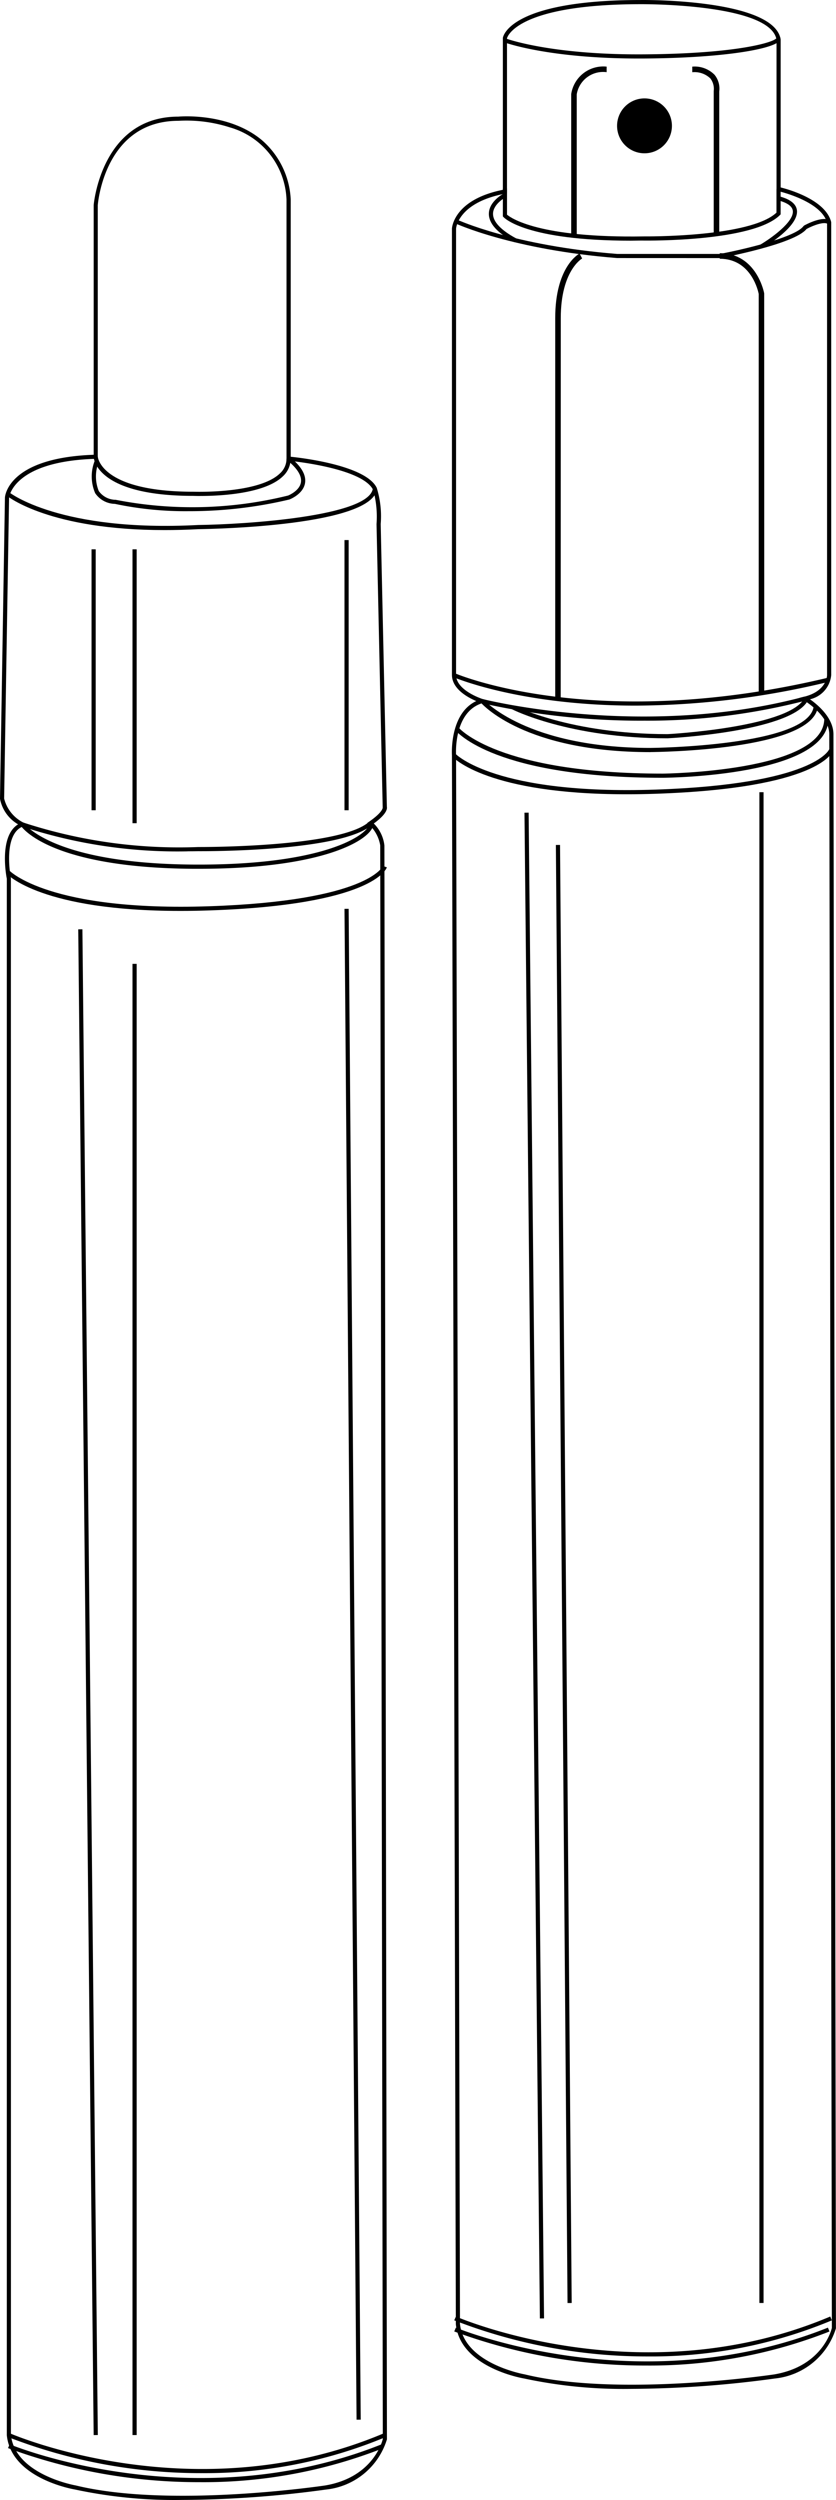<svg xmlns="http://www.w3.org/2000/svg" width="67.695" height="202.239" viewBox="0 0 67.695 202.239">
  <g transform="translate(0 0.001)">
    <path d="M14.8,213.783a38.444,38.444,0,0,1-8.731-.842c-.2-.033-5.159-.907-5.517-4.388V82.631c-.027-.116-.675-3.42.912-4.4A3.041,3.041,0,0,1,0,76.162L.4,51.788c.009-.14.287-3.209,7.186-3.454v-20.2c.006-.085.633-7.155,6.855-7.155.152-.014,4.083-.341,6.763,1.9a6.758,6.758,0,0,1,2.337,4.792V48.494c.978.1,6.091.713,6.965,2.515a7.755,7.755,0,0,1,.321,2.925l.5,22.885c.033.156-.014.585-1.059,1.345a2.967,2.967,0,0,1,.859,1.773l.205,128.949a5.788,5.788,0,0,1-4.936,4.059,88.381,88.381,0,0,1-11.6.839M.885,208.528c.34,3.218,5.2,4.076,5.249,4.084,7.674,1.869,20.082.018,20.207,0,3.922-.67,4.629-3.637,4.657-3.762L30.789,79.937a2.943,2.943,0,0,0-.9-1.675l-.15-.142.17-.118c1.1-.764,1.081-1.117,1.08-1.12l-.5-22.941a8.083,8.083,0,0,0-.266-2.748c-.865-1.817-6.807-2.373-6.867-2.378L23.2,48.8V27.688a6.322,6.322,0,0,0-4.585-5.838,11.478,11.478,0,0,0-4.164-.532c-5.924,0-6.512,6.553-6.534,6.832V48.661l-.164,0C1.037,48.858.737,51.773.735,51.8l-.4,24.344a2.978,2.978,0,0,0,1.554,1.942l.343.172-.358.136c-1.691.64-1,4.165-.992,4.2Z" transform="translate(0 -11.545)"/>
    <path d="M96.039,193.255a38.441,38.441,0,0,1-8.731-.842c-.2-.033-5.159-.907-5.517-4.388L81.475,61.1c0-.024-.22-3.351,1.969-4.386-.686-.29-1.954-.976-1.969-2.1V18.488c.006-.106.181-2.344,4.123-3.133V3.068c.021-.15.6-3.068,11.2-3.068.439-.006,10.779-.058,11.295,3.191l0,11.971c.673.168,3.617,1,4.087,2.785l.006.043V54.617a2.217,2.217,0,0,1-1.718,1.953c.61.428,1.9,1.492,1.9,2.838l.2,128.948a5.786,5.786,0,0,1-4.936,4.059,88.123,88.123,0,0,1-11.6.84M96.869.337H96.8C86.569.337,85.937,3.068,85.932,3.1l0,12.537-.137.026c-3.8.712-3.981,2.753-3.986,2.839V54.617c.017,1.256,2.137,1.928,2.158,1.935l.532.165-.534.157c-2.384.7-2.159,4.178-2.156,4.213l.317,126.92c.331,3.209,5.2,4.068,5.249,4.076,7.676,1.869,20.083.018,20.207,0,3.923-.67,4.629-3.636,4.657-3.762l-.209-128.912c0-1.53-2.026-2.737-2.046-2.749l-.352-.207.4-.1c1.788-.457,1.817-1.681,1.818-1.733V18.011c-.488-1.761-3.926-2.545-3.96-2.553l-.132-.029V3.218C107.307.409,97.806.337,96.869.337" transform="translate(-44.879)"/>
    <path d="M99.954,127.418a58.677,58.677,0,0,1-13.12-1.423l.084-.327c.129.034,13.038,3.291,26.066-.2l.087.326a51.027,51.027,0,0,1-13.116,1.623" transform="translate(-47.834 -69.117)"/>
    <path d="M96.487,123.885c-9.4,0-14.7-2.278-14.78-2.311l.136-.308c.112.049,11.345,4.862,30.2.364l.078.328a67.316,67.316,0,0,1-15.629,1.927" transform="translate(-45.01 -66.803)"/>
    <path d="M100.4,130.273c-10.192,0-13.612-3.858-13.753-4.021l.256-.219c.034.039,3.479,3.9,13.5,3.9.127,0,12.848-.13,13.216-3.376l.335.038c-.4,3.54-13.014,3.67-13.55,3.674" transform="translate(-47.729 -69.428)"/>
    <path d="M104.93,129.172c-7.992,0-12.561-2.323-12.607-2.347l.155-.3c.044.023,4.548,2.309,12.442,2.309.086,0,9.462-.521,10.991-2.77l.279.189c-1.623,2.387-10.868,2.9-11.261,2.918" transform="translate(-50.857 -69.445)"/>
    <path d="M98.9,134.227c-13.558,0-16.659-3.688-16.785-3.845l.263-.21c.031.037,3.168,3.718,16.521,3.718.129,0,13.08-.149,13.08-4.448h.337c0,4.63-12.867,4.781-13.415,4.785" transform="translate(-45.234 -71.307)"/>
    <path d="M95.18,42.6c-8.48-.669-13.066-2.789-13.111-2.811l.143-.3c.045.021,4.582,2.116,12.981,2.779h8.3c1.632-.306,6.1-1.313,6.777-2.251l.055-.049c.158-.087,1.561-.839,2.131-.383l-.211.263c-.276-.223-1.165.094-1.726.4-.976,1.224-6.748,2.309-7,2.355Z" transform="translate(-45.209 -21.725)"/>
    <path d="M101.049,38.169c-8.525,0-10.269-1.837-10.342-1.918l-.043-.048v-2.26H91v2.122c.324.274,2.6,1.9,11.083,1.758.09,0,8.59.091,10.737-1.923V33.993h.337v2.048l-.049.049c-2.163,2.163-10.666,2.074-11.025,2.069s-.7.009-1.036.009" transform="translate(-49.945 -18.699)"/>
    <path d="M90.208,38.779c-1.381-.741-2.077-1.515-2.07-2.3.009-1.012,1.176-1.621,1.226-1.647l.154.3c-.01.005-1.036.543-1.043,1.351-.005.642.649,1.334,1.892,2Z" transform="translate(-48.553 -19.188)"/>
    <path d="M137.269,39.553l-.17-.291c.772-.451,2.747-1.823,2.621-2.74-.05-.364-.452-.646-1.193-.839l.085-.326c.886.23,1.371.607,1.441,1.119.18,1.3-2.48,2.9-2.784,3.076" transform="translate(-75.523 -19.479)"/>
    <path d="M101.809,8.419c-7.372,0-10.868-1.3-10.9-1.31l.119-.314c.035.013,3.625,1.342,11.193,1.286,7.588-.049,10.55-.988,10.718-1.306a.073.073,0,0,0,0,.053l.307-.139a.276.276,0,0,1-.026.269c-.433.676-4.435,1.418-11,1.46h-.412" transform="translate(-50.078 -3.686)"/>
    <path d="M115.7,19.945a2.221,2.221,0,1,0-2.22,2.22,2.22,2.22,0,0,0,2.22-2.22" transform="translate(-61.291 -9.764)"/>
    <path d="M103.432,25.8h-.449V14.223A2.626,2.626,0,0,1,105.852,12v.449a2.164,2.164,0,0,0-2.421,1.794Z" transform="translate(-56.73 -6.611)"/>
    <path d="M127,25.555h-.449V13.971a1.372,1.372,0,0,0-.274-1.017,1.847,1.847,0,0,0-1.462-.5V12a2.258,2.258,0,0,1,1.807.664A1.779,1.779,0,0,1,127,14.007Z" transform="translate(-68.758 -6.611)"/>
    <path d="M100.544,81.67H100.1V50.88c0-4.13,1.888-5.172,1.969-5.214l.211.4c-.018.009-1.73.985-1.73,4.817Z" transform="translate(-55.141 -25.156)"/>
    <path d="M133.367,81.2h-.449V48.9c-.018-.079-.538-2.844-3.156-2.844v-.449c3,0,3.6,3.222,3.6,3.255Z" transform="translate(-71.482 -25.125)"/>
    <path d="M25.538,85.438c-.327,0-.537-.008-.578-.009-7.873,0-8.069-3.027-8.074-3.156l.337-.013c0,.028.234,2.833,7.744,2.833.058,0,5.274.184,7-1.479a1.6,1.6,0,0,0,.536-1.2h.337a1.945,1.945,0,0,1-.64,1.44c-1.493,1.436-5.22,1.582-6.665,1.582" transform="translate(-9.303 -45.314)"/>
    <path d="M24.45,86.7a27.527,27.527,0,0,1-6.052-.59,1.971,1.971,0,0,1-1.6-.867,3.424,3.424,0,0,1-.024-2.648l.314.123a3.149,3.149,0,0,0,0,2.349,1.681,1.681,0,0,0,1.368.712,32.338,32.338,0,0,0,13.968-.345s.922-.362,1.035-1.067c.084-.522-.287-1.121-1.1-1.783l.212-.261c.916.743,1.327,1.449,1.222,2.1-.145.9-1.223,1.316-1.268,1.333a34.972,34.972,0,0,1-8.072.945" transform="translate(-9.092 -45.348)"/>
    <path d="M13.97,91.361c-9.248,0-12.646-2.675-12.8-2.8l.212-.261c.04.032,4.133,3.237,15.317,2.649C20.532,90.9,30.526,90.258,30.837,88l.334.046C30.764,91,18.149,91.267,16.712,91.287q-1.448.076-2.742.074" transform="translate(-0.646 -48.479)"/>
    <path d="M17.34,150.4A40.182,40.182,0,0,1,3.9,148.38l.124-.313a40.57,40.57,0,0,0,14.185,1.984c.119,0,11.539.05,13.834-2.051l.228.248c-2.392,2.19-13.583,2.144-14.06,2.14-.294.005-.586.008-.872.008" transform="translate(-2.148 -81.529)"/>
    <path d="M15.208,159.619c-11.183,0-13.958-2.909-14.077-3.041l.249-.227c.031.033,3.219,3.33,16.2,2.89,12.861-.436,14.039-3.227,14.05-3.255l.319.107c-.04.124-1.142,3.037-14.357,3.485q-1.248.042-2.38.041" transform="translate(-0.623 -85.928)"/>
    <path d="M95.657,138.609c-11.183,0-13.958-2.909-14.077-3.041l.249-.227c.031.033,3.22,3.329,16.2,2.89,12.861-.436,14.039-3.227,14.05-3.255l.319.107c-.04.124-1.142,3.037-14.357,3.485q-1.249.042-2.38.041" transform="translate(-44.939 -74.355)"/>
    <path d="M18.146,151.855h-.431c-11.657-.075-13.9-3.356-13.992-3.5l.283-.183c.022.032,2.285,3.268,13.71,3.341,10.176.069,13.657-2.185,14.147-3.057.067-.12.064-.186.053-.2l.287-.177a.518.518,0,0,1-.046.546c-.635,1.128-4.38,3.23-14.011,3.23" transform="translate(-2.051 -81.572)"/>
    <path d="M17.182,441.5a43.088,43.088,0,0,1-15.739-2.922l.136-.308c.148.065,14.973,6.48,30.312,0l.131.31A37.978,37.978,0,0,1,17.182,441.5" transform="translate(-0.795 -241.428)"/>
    <path d="M17.059,443.329a44.528,44.528,0,0,1-15.61-2.756l.131-.31c.146.062,14.818,6.114,30.127,0l.125.313a39.722,39.722,0,0,1-14.774,2.754" transform="translate(-0.799 -242.527)"/>
    <path d="M0,0H.337V121.82H0Z" transform="translate(6.336 75.18) rotate(-0.587)"/>
    <path d="M0,0H.337V119.019H0Z" transform="translate(10.729 77.973)"/>
    <path d="M0,0H.337V122.225H0Z" transform="matrix(1, -0.008, 0.008, 1, 27.895, 73.523)"/>
    <path d="M97.631,420.485a43.094,43.094,0,0,1-15.739-2.922l.137-.308c.148.065,14.973,6.48,30.312,0l.131.31a37.975,37.975,0,0,1-14.841,2.921" transform="translate(-45.111 -229.854)"/>
    <path d="M97.508,422.319a44.529,44.529,0,0,1-15.61-2.756l.131-.31c.146.062,14.816,6.114,30.127,0l.125.313a39.721,39.721,0,0,1-14.774,2.754" transform="translate(-45.115 -230.953)"/>
    <path d="M0,0H.337V121.82H0Z" transform="translate(42.469 65.744) rotate(-0.587)"/>
    <path d="M0,0H.337V117.956H0Z" transform="matrix(1, -0.008, 0.008, 1, 45.012, 68.355)"/>
    <path d="M0,0H.337V122.221H0Z" transform="translate(61.492 64.086)"/>
    <path d="M0,0H.337V22.157H0Z" transform="translate(10.729 44.438)"/>
    <path d="M0,0H.337V21.109H0Z" transform="translate(7.412 44.438)"/>
    <path d="M0,0H.337V21.858H0Z" transform="translate(27.895 43.689)"/>
  </g>
</svg>
